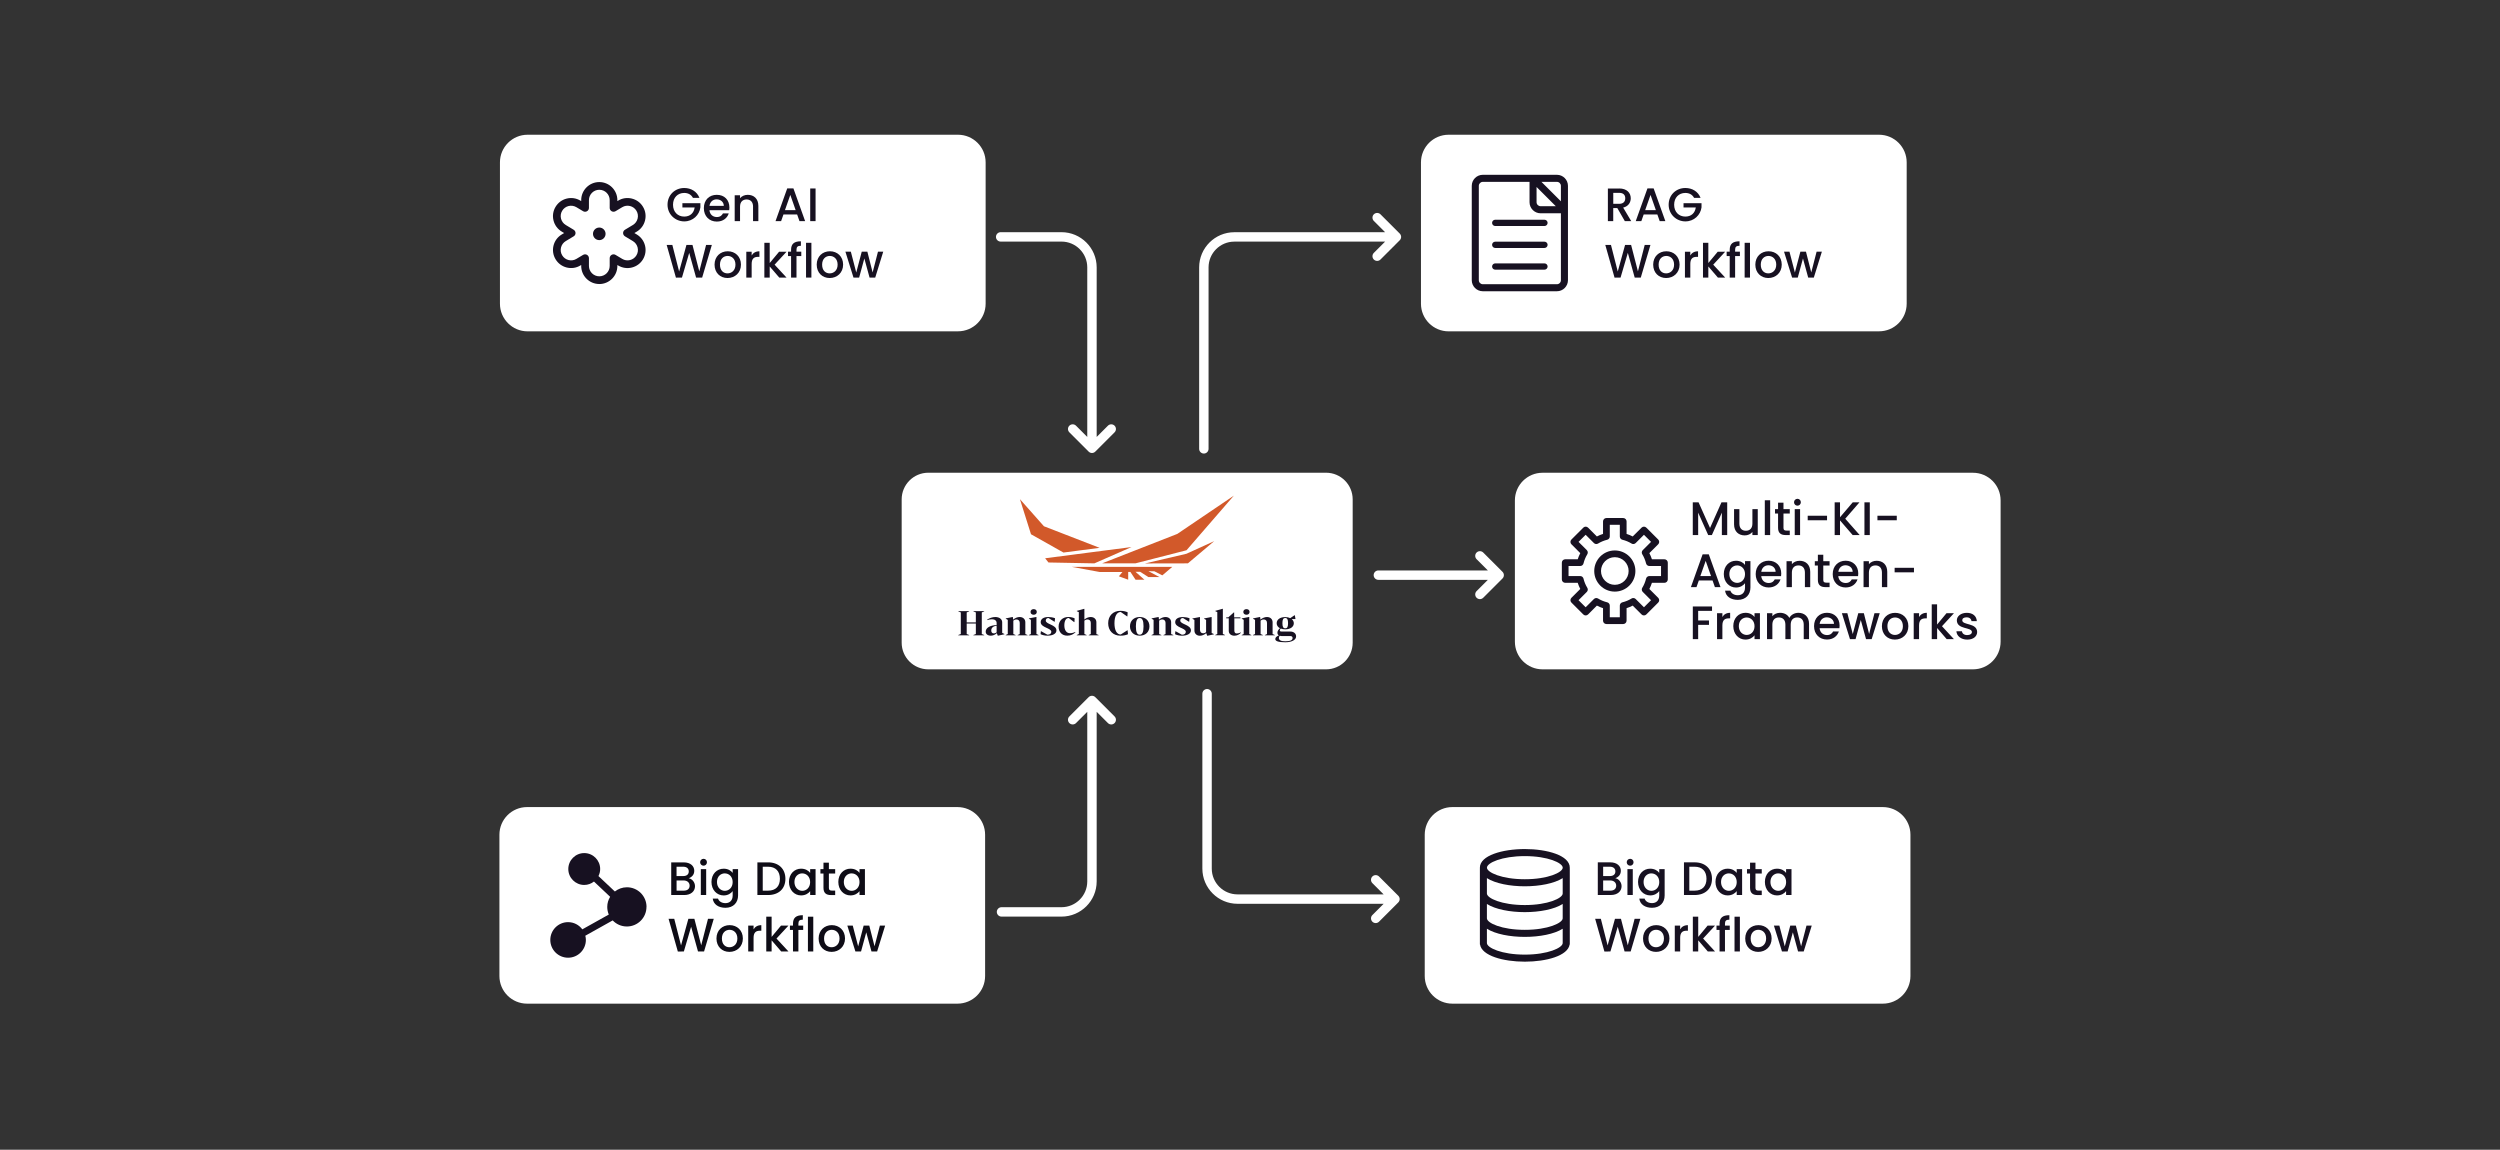 <?xml version="1.0" encoding="UTF-8"?>
<svg id="Ebene_1" data-name="Ebene 1" xmlns="http://www.w3.org/2000/svg" viewBox="0 0 850.39 391.1">
  <rect x="0" y="0" width="850.39" height="391.1" fill="#333333" stroke="none"/>
  <g>
    <path d="M325.87,112.71h-146.41c-5.19,0-9.4-4.21-9.4-9.4v-48.08c0-5.19,4.21-9.4,9.4-9.4h146.41c5.19,0,9.4,4.21,9.4,9.4v48.07c0,5.19-4.21,9.4-9.4,9.4" fill="#fff"/>
    <path d="M199.01,86.51c.22,0,.44.06.65.17.41.23.67.67.67,1.14v2.64c0,1.95,1.58,3.53,3.53,3.53s3.53-1.58,3.53-3.53v-2.64c0-.47.26-.91.67-1.14s.92-.23,1.32.02l2.27,1.36c.81.49,1.76.63,2.67.4s1.69-.8,2.17-1.61c.49-.81.63-1.76.4-2.67-.23-.91-.8-1.68-1.61-2.17l-2.69-1.62c-.39-.24-.64-.66-.64-1.12s.24-.89.64-1.12l2.69-1.62c.81-.48,1.38-1.26,1.61-2.17.23-.92.09-1.86-.4-2.67-.48-.81-1.26-1.38-2.17-1.61-.91-.23-1.86-.09-2.67.4l-2.27,1.36c-.41.24-.91.25-1.32.02s-.67-.67-.67-1.14v-2.64c0-1.95-1.58-3.53-3.53-3.53s-3.53,1.58-3.53,3.53v2.64c0,.47-.25.91-.67,1.14-.41.23-.92.23-1.32-.02l-2.27-1.36c-.81-.48-1.76-.62-2.67-.4-.91.23-1.69.8-2.17,1.61-.49.81-.63,1.76-.4,2.67s.8,1.68,1.61,2.17l2.69,1.62c.39.24.64.66.64,1.12s-.24.89-.64,1.12l-2.69,1.62c-.81.48-1.38,1.26-1.61,2.17-.23.92-.09,1.86.4,2.67.48.81,1.26,1.38,2.17,1.61.92.23,1.86.09,2.67-.4l2.27-1.36c.21-.12.44-.19.67-.19M203.85,96.61c-3.39,0-6.15-2.76-6.15-6.15v-.33l-.28.17c-1.41.85-3.06,1.09-4.66.69-1.59-.4-2.94-1.39-3.78-2.8-.85-1.41-1.09-3.06-.7-4.65.4-1.59,1.39-2.94,2.8-3.78l.82-.49-.82-.49c-1.41-.85-2.4-2.19-2.8-3.78s-.15-3.25.7-4.65c.85-1.41,2.19-2.4,3.78-2.8,1.6-.4,3.25-.15,4.66.69l.28.17v-.33c0-3.39,2.76-6.15,6.15-6.15s6.15,2.76,6.15,6.15v.33l.28-.17c1.41-.85,3.06-1.09,4.66-.69,1.59.4,2.94,1.39,3.78,2.8.85,1.41,1.09,3.06.69,4.65-.4,1.6-1.39,2.94-2.8,3.78l-.82.49.82.49c1.41.85,2.4,2.19,2.8,3.78.4,1.59.15,3.25-.69,4.66-.85,1.41-2.19,2.4-3.78,2.8-1.6.4-3.25.15-4.66-.69l-.28-.17v.33c0,3.39-2.76,6.15-6.15,6.15" fill="#171121"/>
    <path d="M205.99,79.54c0,1.18-.96,2.14-2.14,2.14s-2.14-.96-2.14-2.14.96-2.14,2.14-2.14,2.14.96,2.14,2.14" fill="#171121"/>
    <path d="M237.9,67.31h-2.19c-.59-1.12-1.65-1.68-2.97-1.68-2.21,0-3.81,1.57-3.81,4.01s1.6,4.03,3.81,4.03c2.02,0,3.28-1.22,3.55-3.09h-4.17v-1.46h6.12v1.42c-.34,2.58-2.51,4.77-5.5,4.77s-5.68-2.34-5.68-5.68,2.54-5.68,5.68-5.68c2.32,0,4.32,1.17,5.17,3.34" fill="#171121"/>
    <path d="M241.33,70.03h4.88c-.03-1.36-1.1-2.22-2.46-2.22-1.23,0-2.22.83-2.42,2.22M243.82,75.37c-2.53,0-4.4-1.79-4.4-4.56s1.79-4.54,4.4-4.54,4.29,1.74,4.29,4.33c0,.3-.02.59-.06.9h-6.73c.13,1.45,1.17,2.33,2.51,2.33,1.12,0,1.74-.54,2.08-1.23h1.97c-.49,1.54-1.89,2.77-4.04,2.77" fill="#171121"/>
    <path d="M256.16,70.3c0-1.62-.88-2.45-2.21-2.45s-2.22.83-2.22,2.45v4.92h-1.82v-8.81h1.82v1.01c.59-.72,1.57-1.15,2.62-1.15,2.06,0,3.61,1.3,3.61,3.76v5.2h-1.81v-4.92h0Z" fill="#171121"/>
  </g>
  <path d="M268.83,66.3l-1.82,5.17h3.63l-1.81-5.17ZM271.15,72.95h-4.65l-.8,2.27h-1.9l3.98-11.13h2.11l3.98,11.13h-1.92s-.8-2.27-.8-2.27Z" fill="#171121"/>
  <rect x="275.6" y="64.11" width="1.82" height="11.11" fill="#171121"/>
  <polygon points="226.77 83.31 228.7 83.31 231.01 92.36 233.5 83.31 235.55 83.31 237.87 92.31 240.18 83.31 242.14 83.31 238.84 94.43 236.78 94.43 234.44 86.01 231.97 94.43 229.92 94.44 226.77 83.31" fill="#171121"/>
  <g>
    <path d="M247.47,92.99c1.36,0,2.7-.98,2.7-2.97s-1.3-2.96-2.66-2.96-2.61.96-2.61,2.96,1.18,2.97,2.56,2.97M247.47,94.57c-2.51,0-4.41-1.79-4.41-4.56s1.98-4.54,4.49-4.54,4.49,1.77,4.49,4.54-2.05,4.56-4.57,4.56" fill="#171121"/>
    <path d="M255.68,94.43h-1.82v-8.81h1.82v1.28c.51-.88,1.39-1.42,2.64-1.42v1.89h-.46c-1.34,0-2.18.56-2.18,2.43v4.64h0Z" fill="#171121"/>
  </g>
  <polygon points="260 82.59 261.82 82.59 261.82 89.47 265.02 85.62 267.55 85.62 263.48 90.03 267.55 94.43 265.08 94.43 261.82 90.64 261.82 94.43 260 94.43 260 82.59" fill="#171121"/>
  <path d="M269.09,87.1h-1.04v-1.49h1.04v-.62c0-2.03,1.04-2.91,3.34-2.91v1.52c-1.12,0-1.5.38-1.5,1.39v.62h1.63v1.49h-1.63v7.32h-1.84v-7.32Z" fill="#171121"/>
  <rect x="274.18" y="82.59" width="1.82" height="11.83" fill="#171121"/>
  <path d="M282.22,92.99c1.36,0,2.7-.98,2.7-2.97s-1.3-2.96-2.66-2.96-2.61.96-2.61,2.96,1.18,2.97,2.56,2.97M282.22,94.57c-2.51,0-4.41-1.79-4.41-4.56s1.98-4.54,4.49-4.54,4.49,1.77,4.49,4.54-2.05,4.56-4.57,4.56" fill="#171121"/>
  <polygon points="287.57 85.61 289.42 85.61 291.26 92.7 293.13 85.61 295.04 85.61 296.83 92.67 298.65 85.61 300.44 85.61 297.71 94.43 295.79 94.43 294.01 87.92 292.24 94.43 290.32 94.43 287.57 85.61" fill="#171121"/>
  <g>
    <path d="M639.17,112.71h-146.42c-5.19,0-9.4-4.21-9.4-9.4v-48.08c0-5.19,4.21-9.4,9.4-9.4h146.42c5.19,0,9.4,4.21,9.4,9.4v48.07c0,5.19-4.21,9.4-9.4,9.4" fill="#fff"/>
    <path d="M525.36,76.88h-16.75c-.59,0-1.07-.48-1.07-1.07s.48-1.07,1.07-1.07h16.75c.59,0,1.07.48,1.07,1.07s-.48,1.07-1.07,1.07" fill="#171121"/>
    <path d="M525.36,84.35h-16.75c-.59,0-1.07-.48-1.07-1.07s.48-1.07,1.07-1.07h16.75c.59,0,1.07.48,1.07,1.07s-.48,1.07-1.07,1.07" fill="#171121"/>
    <path d="M525.36,91.73h-16.75c-.59,0-1.07-.48-1.07-1.07s.48-1.07,1.07-1.07h16.75c.59,0,1.07.48,1.07,1.07s-.48,1.07-1.07,1.07" fill="#171121"/>
    <path d="M530.95,63.22v5.26l-6.62-6.62h5.26c.75,0,1.36.61,1.36,1.36M524.03,70.14c-.75,0-1.36-.61-1.36-1.36v-5.18l6.54,6.54h-5.18ZM504.39,61.87h15.89v6.92c0,2.07,1.69,3.76,3.76,3.76h6.91v22.77c0,.75-.61,1.36-1.36,1.36h-25.2c-.75,0-1.36-.61-1.36-1.36v-32.1c0-.75.61-1.36,1.36-1.36M533.35,95.31v-32.09c0-2.07-1.68-3.76-3.76-3.76h-25.2c-2.07,0-3.76,1.68-3.76,3.76v32.09c0,2.07,1.68,3.76,3.76,3.76h25.2c2.07,0,3.76-1.68,3.76-3.76" fill="#171121"/>
    <path d="M550.78,65.6h-2.02v3.73h2.02c1.42,0,2.06-.78,2.06-1.89s-.64-1.84-2.06-1.84M550.78,64.11c2.64,0,3.93,1.52,3.93,3.33,0,1.31-.7,2.72-2.58,3.18l2.75,4.61h-2.18l-2.56-4.45h-1.39v4.45h-1.82v-11.11h3.85Z" fill="#171121"/>
  </g>
  <path d="M561.44,66.3l-1.82,5.17h3.63l-1.81-5.17ZM563.76,72.95h-4.65l-.8,2.27h-1.9l3.98-11.13h2.11l3.98,11.13h-1.92l-.8-2.27h0Z" fill="#171121"/>
  <path d="M578.44,67.31h-2.19c-.59-1.12-1.65-1.68-2.97-1.68-2.21,0-3.81,1.57-3.81,4.01s1.6,4.03,3.81,4.03c2.02,0,3.28-1.22,3.55-3.09h-4.17v-1.46h6.12v1.42c-.34,2.58-2.51,4.77-5.5,4.77s-5.68-2.34-5.68-5.68,2.54-5.68,5.68-5.68c2.32,0,4.32,1.17,5.17,3.34" fill="#171121"/>
  <polygon points="546.05 83.31 547.98 83.31 550.29 92.36 552.78 83.31 554.83 83.31 557.15 92.31 559.46 83.31 561.41 83.31 558.12 94.43 556.06 94.43 553.72 86.01 551.24 94.43 549.2 94.44 546.05 83.31" fill="#171121"/>
  <g>
    <path d="M566.75,92.99c1.36,0,2.7-.98,2.7-2.97s-1.29-2.96-2.65-2.96-2.61.96-2.61,2.96,1.18,2.97,2.56,2.97M566.75,94.57c-2.51,0-4.41-1.79-4.41-4.56s1.98-4.54,4.49-4.54,4.49,1.77,4.49,4.54-2.05,4.56-4.57,4.56" fill="#171121"/>
    <path d="M574.96,94.43h-1.82v-8.81h1.82v1.28c.51-.88,1.39-1.42,2.64-1.42v1.89h-.46c-1.34,0-2.17.56-2.17,2.43v4.64h-.01Z" fill="#171121"/>
  </g>
  <polygon points="579.28 82.59 581.1 82.59 581.1 89.47 584.3 85.62 586.83 85.62 582.76 90.03 586.83 94.43 584.36 94.43 581.1 90.64 581.1 94.43 579.28 94.43 579.28 82.59" fill="#171121"/>
  <path d="M588.37,87.1h-1.04v-1.49h1.04v-.62c0-2.03,1.04-2.91,3.34-2.91v1.52c-1.12,0-1.5.38-1.5,1.39v.62h1.63v1.49h-1.63v7.32h-1.84v-7.32Z" fill="#171121"/>
  <rect x="593.45" y="82.59" width="1.82" height="11.83" fill="#171121"/>
  <path d="M601.5,92.99c1.36,0,2.7-.98,2.7-2.97s-1.3-2.96-2.65-2.96-2.61.96-2.61,2.96,1.18,2.97,2.56,2.97M601.5,94.57c-2.51,0-4.41-1.79-4.41-4.56s1.98-4.54,4.49-4.54,4.49,1.77,4.49,4.54-2.05,4.56-4.57,4.56" fill="#171121"/>
  <polygon points="606.85 85.61 608.7 85.61 610.54 92.7 612.41 85.61 614.31 85.61 616.11 92.67 617.93 85.61 619.72 85.61 616.98 94.43 615.07 94.43 613.29 87.92 611.52 94.43 609.6 94.43 606.85 85.61" fill="#171121"/>
  <g>
    <path d="M671.12,227.68h-146.42c-5.19,0-9.4-4.21-9.4-9.4v-48.07c0-5.19,4.21-9.4,9.4-9.4h146.42c5.19,0,9.4,4.21,9.4,9.4v48.07c0,5.19-4.21,9.4-9.4,9.4" fill="#fff"/>
    <path d="M549.29,189.53c-2.59,0-4.7,2.11-4.7,4.7s2.11,4.7,4.7,4.7,4.7-2.11,4.7-4.7-2.11-4.7-4.7-4.7M549.29,201.24c-3.86,0-7-3.14-7-7s3.14-7,7-7,7,3.14,7,7-3.14,7-7,7" fill="#171121"/>
    <path d="M547.58,209.97h3.41v-3.97c0-.53.36-.99.88-1.12,1.1-.27,2.14-.7,3.11-1.29.45-.28,1.03-.21,1.41.17l2.81,2.81,2.41-2.41-2.81-2.81c-.38-.38-.45-.96-.17-1.41.59-.96,1.02-2.01,1.29-3.11.12-.51.59-.88,1.12-.88h3.97v-3.42h-3.97c-.53,0-.99-.36-1.12-.88-.27-1.1-.7-2.14-1.29-3.11-.28-.45-.21-1.04.17-1.41l2.81-2.81-2.41-2.41-2.81,2.81c-.38.38-.96.45-1.41.17-.96-.59-2.01-1.02-3.11-1.29-.52-.12-.88-.59-.88-1.12v-3.97h-3.41v3.97c0,.53-.36.99-.88,1.12-1.1.27-2.14.7-3.11,1.29-.45.28-1.04.21-1.41-.17l-2.81-2.81-2.42,2.41,2.81,2.81c.38.38.44.96.17,1.41-.59.97-1.02,2.01-1.29,3.11-.12.52-.59.88-1.12.88h-3.97v3.42h3.97c.53,0,.99.36,1.12.88.26,1.1.7,2.15,1.29,3.11.28.45.21,1.04-.17,1.41l-2.81,2.81,2.42,2.41,2.81-2.81c.38-.38.96-.44,1.41-.17.96.59,2.01,1.02,3.11,1.29.51.12.88.59.88,1.12v3.97ZM552.14,212.27h-5.71c-.64,0-1.15-.51-1.15-1.15v-4.25c-.72-.23-1.42-.52-2.09-.87l-3,3.01c-.45.45-1.18.45-1.62,0l-4.04-4.04c-.22-.22-.34-.51-.34-.81s.12-.6.34-.81l3.01-3.01c-.35-.67-.64-1.37-.87-2.09h-4.25c-.63,0-1.15-.51-1.15-1.15v-5.71c0-.64.52-1.15,1.15-1.15h4.25c.23-.72.52-1.42.87-2.09l-3.01-3.01c-.22-.21-.34-.51-.34-.81s.12-.6.34-.81l4.04-4.04c.45-.45,1.18-.45,1.62,0l3,3c.67-.35,1.37-.64,2.09-.87v-4.25c0-.64.51-1.15,1.15-1.15h5.71c.64,0,1.15.51,1.15,1.15v4.25c.72.23,1.42.52,2.09.87l3.01-3c.45-.45,1.18-.45,1.62,0l4.04,4.04c.21.21.34.51.34.81s-.12.6-.34.81l-3.01,3.01c.35.67.64,1.37.87,2.09h4.25c.63,0,1.15.51,1.15,1.15v5.71c0,.64-.52,1.15-1.15,1.15h-4.25c-.23.72-.52,1.42-.87,2.09l3.01,3.01c.21.21.34.51.34.81s-.12.6-.34.81l-4.04,4.04c-.45.45-1.18.45-1.62,0l-3.01-3.01c-.67.35-1.37.64-2.09.87v4.25c0,.63-.51,1.15-1.15,1.15" fill="#171121"/>
    <path d="M640.45,341.4h-146.42c-5.19,0-9.4-4.21-9.4-9.4v-48.07c0-5.19,4.21-9.4,9.4-9.4h146.42c5.19,0,9.4,4.21,9.4,9.4v48.07c0,5.19-4.21,9.4-9.4,9.4" fill="#fff"/>
    <path d="M531.57,295.14c0,1.61-5.02,3.94-12.89,3.94s-12.89-2.33-12.89-3.94,5.02-3.93,12.89-3.93,12.89,2.33,12.89,3.93M505.78,303.93v-5.23c2.86,1.83,7.89,2.78,12.89,2.78s10.03-.95,12.89-2.78v5.23c0,1.6-5.02,3.93-12.89,3.93s-12.89-2.33-12.89-3.93M505.78,307.49c2.86,1.83,7.89,2.78,12.89,2.78s10.03-.95,12.89-2.78v4.87c0,1.6-5.02,3.93-12.89,3.93s-12.89-2.33-12.89-3.93v-4.87ZM505.78,315.91c2.86,1.83,7.89,2.78,12.89,2.78s10.03-.95,12.89-2.78v4.87c0,1.61-5.02,3.94-12.89,3.94s-12.89-2.33-12.89-3.94v-4.87ZM533.97,295.35h-.02c0-.07.02-.13.02-.21,0-4.16-7.69-6.33-15.29-6.33s-15.29,2.18-15.29,6.33c0,.07.02.14.02.21h-.02v25.91h.05c.57,3.85,7.93,5.86,15.24,5.86s14.67-2.01,15.24-5.86h.05v-25.91h0Z" fill="#171121"/>
    <path d="M547.72,299.49h-2.4v3.47h2.46c1.23,0,1.98-.62,1.98-1.69s-.83-1.78-2.05-1.78M547.58,294.82h-2.26v3.18h2.26c1.18,0,1.9-.56,1.9-1.58s-.72-1.6-1.9-1.6M547.95,304.45h-4.45v-11.12h4.24c2.35,0,3.6,1.3,3.6,2.86,0,1.34-.82,2.16-1.89,2.54,1.18.21,2.14,1.39,2.14,2.72,0,1.7-1.37,2.99-3.64,2.99" fill="#171121"/>
    <path d="M553.58,295.64h1.82v8.81h-1.82v-8.81ZM553.34,293.3c0-.65.51-1.17,1.17-1.17s1.15.51,1.15,1.17-.51,1.17-1.15,1.17-1.17-.51-1.17-1.17" fill="#171121"/>
    <path d="M561.74,297.08c-1.36,0-2.67,1.02-2.67,2.93s1.31,3.01,2.67,3.01,2.67-1.07,2.67-2.97-1.3-2.96-2.67-2.96M561.35,295.49c1.44,0,2.51.67,3.05,1.42v-1.28h1.84v8.95c0,2.4-1.55,4.21-4.3,4.21-2.35,0-4.09-1.17-4.32-3.12h1.81c.27.91,1.25,1.53,2.51,1.53,1.41,0,2.46-.86,2.46-2.62v-1.47c-.56.75-1.62,1.47-3.05,1.47-2.32,0-4.16-1.87-4.16-4.59s1.84-4.51,4.16-4.51" fill="#171121"/>
    <path d="M576.44,302.96c2.62,0,4.03-1.5,4.03-4.03s-1.41-4.11-4.03-4.11h-1.81v8.14h1.81ZM582.34,298.93c0,3.42-2.33,5.52-5.9,5.52h-3.63v-11.12h3.63c3.57,0,5.9,2.16,5.9,5.6" fill="#171121"/>
    <path d="M588.09,297.08c-1.36,0-2.67,1.02-2.67,2.93s1.31,3.01,2.67,3.01,2.67-1.07,2.67-2.97-1.29-2.96-2.67-2.96M587.7,295.49c1.49,0,2.51.7,3.05,1.42v-1.28h1.84v8.81h-1.84v-1.31c-.56.75-1.62,1.45-3.09,1.45-2.29,0-4.13-1.87-4.13-4.59s1.84-4.51,4.16-4.51" fill="#171121"/>
    <path d="M595.29,297.13h-1.04v-1.49h1.04v-2.19h1.84v2.19h2.14v1.49h-2.14v4.88c0,.66.26.93,1.02.93h1.12v1.52h-1.44c-1.57,0-2.54-.66-2.54-2.45v-4.88h0Z" fill="#171121"/>
    <path d="M604.89,297.08c-1.36,0-2.67,1.02-2.67,2.93s1.31,3.01,2.67,3.01,2.67-1.07,2.67-2.97-1.29-2.96-2.67-2.96M604.5,295.49c1.49,0,2.51.7,3.05,1.42v-1.28h1.84v8.81h-1.84v-1.31c-.56.75-1.62,1.45-3.09,1.45-2.29,0-4.12-1.87-4.12-4.59s1.84-4.51,4.16-4.51" fill="#171121"/>
  </g>
  <polygon points="542.6 312.54 544.54 312.54 546.84 321.59 549.34 312.54 551.38 312.54 553.7 321.54 556.02 312.54 557.97 312.54 554.68 323.65 552.61 323.65 550.28 315.24 547.8 323.65 545.75 323.67 542.6 312.54" fill="#171121"/>
  <g>
    <path d="M563.3,322.21c1.36,0,2.7-.98,2.7-2.98s-1.3-2.96-2.65-2.96-2.61.96-2.61,2.96,1.18,2.98,2.56,2.98M563.3,323.79c-2.51,0-4.41-1.79-4.41-4.56s1.98-4.54,4.49-4.54,4.49,1.78,4.49,4.54-2.05,4.56-4.57,4.56" fill="#171121"/>
    <path d="M571.51,323.65h-1.82v-8.81h1.82v1.28c.51-.88,1.39-1.42,2.64-1.42v1.89h-.46c-1.34,0-2.17.56-2.17,2.43v4.64h-.01Z" fill="#171121"/>
  </g>
  <polygon points="575.83 311.82 577.66 311.82 577.66 318.69 580.86 314.84 583.38 314.84 579.32 319.25 583.38 323.65 580.92 323.65 577.66 319.86 577.66 323.65 575.83 323.65 575.83 311.82" fill="#171121"/>
  <path d="M584.92,316.33h-1.04v-1.49h1.04v-.62c0-2.03,1.04-2.91,3.34-2.91v1.52c-1.12,0-1.5.38-1.5,1.39v.62h1.63v1.49h-1.63v7.32h-1.84v-7.32Z" fill="#171121"/>
  <rect x="590.01" y="311.82" width="1.82" height="11.83" fill="#171121"/>
  <path d="M598.06,322.21c1.36,0,2.7-.98,2.7-2.98s-1.3-2.96-2.65-2.96-2.61.96-2.61,2.96,1.18,2.98,2.56,2.98M598.06,323.79c-2.51,0-4.41-1.79-4.41-4.56s1.98-4.54,4.49-4.54,4.49,1.78,4.49,4.54-2.05,4.56-4.57,4.56" fill="#171121"/>
  <polygon points="603.4 314.84 605.26 314.84 607.1 321.92 608.97 314.84 610.87 314.84 612.66 321.89 614.49 314.84 616.28 314.84 613.54 323.65 611.62 323.65 609.85 317.14 608.07 323.65 606.15 323.65 603.4 314.84" fill="#171121"/>
  <g>
    <path d="M325.7,341.4h-146.42c-5.19,0-9.4-4.21-9.4-9.4v-48.07c0-5.19,4.21-9.4,9.4-9.4h146.41c5.19,0,9.4,4.21,9.4,9.4v48.07c0,5.19-4.21,9.4-9.4,9.4" fill="#fff"/>
    <path d="M219.92,308.48c0-3.69-2.99-6.67-6.67-6.67-1.55,0-2.97.55-4.1,1.44l-5.58-5.25c.36-.73.58-1.53.58-2.4,0-2.99-2.43-5.42-5.42-5.42s-5.42,2.43-5.42,5.42,2.43,5.42,5.42,5.42c1.25,0,2.39-.44,3.31-1.16l5.5,5.19c-.61,1.01-.98,2.17-.98,3.44,0,.92.19,1.8.52,2.6l-9,5.03c-1.1-1.48-2.85-2.45-4.84-2.45-3.34,0-6.05,2.71-6.05,6.05s2.71,6.05,6.05,6.05,6.05-2.71,6.05-6.05c0-.49-.07-.97-.19-1.43l9.31-5.21c1.22,1.27,2.92,2.07,4.82,2.07,3.69,0,6.67-2.99,6.67-6.67" fill="#171121"/>
    <path d="M232.54,299.49h-2.4v3.47h2.46c1.23,0,1.98-.62,1.98-1.69s-.83-1.78-2.05-1.78M232.39,294.82h-2.26v3.18h2.26c1.18,0,1.9-.56,1.9-1.58s-.72-1.6-1.9-1.6M232.76,304.45h-4.44v-11.11h4.24c2.35,0,3.6,1.29,3.6,2.86,0,1.34-.82,2.16-1.89,2.54,1.19.21,2.14,1.39,2.14,2.72,0,1.7-1.38,2.99-3.65,2.99" fill="#0e0c16"/>
    <path d="M238.39,295.64h1.82v8.81h-1.82v-8.81ZM238.15,293.3c0-.65.51-1.17,1.17-1.17s1.15.51,1.15,1.17-.51,1.17-1.15,1.17-1.17-.51-1.17-1.17" fill="#0e0c16"/>
    <path d="M246.55,297.08c-1.36,0-2.67,1.02-2.67,2.93s1.31,3.01,2.67,3.01,2.67-1.07,2.67-2.97-1.29-2.96-2.67-2.96M246.17,295.49c1.44,0,2.51.67,3.05,1.42v-1.28h1.84v8.95c0,2.4-1.55,4.21-4.3,4.21-2.35,0-4.09-1.17-4.32-3.12h1.81c.27.91,1.25,1.54,2.51,1.54,1.41,0,2.46-.86,2.46-2.62v-1.47c-.56.75-1.61,1.47-3.05,1.47-2.32,0-4.16-1.87-4.16-4.59s1.84-4.51,4.16-4.51" fill="#0e0c16"/>
    <path d="M261.26,302.96c2.62,0,4.03-1.5,4.03-4.03s-1.41-4.11-4.03-4.11h-1.81v8.14h1.81ZM267.16,298.93c0,3.42-2.33,5.52-5.9,5.52h-3.63v-11.11h3.63c3.57,0,5.9,2.16,5.9,5.6" fill="#0e0c16"/>
    <path d="M272.9,297.08c-1.36,0-2.67,1.02-2.67,2.93s1.31,3.01,2.67,3.01,2.67-1.07,2.67-2.97-1.3-2.96-2.67-2.96M272.52,295.49c1.49,0,2.51.7,3.06,1.42v-1.28h1.84v8.81h-1.84v-1.31c-.56.75-1.61,1.45-3.09,1.45-2.29,0-4.12-1.87-4.12-4.59s1.84-4.51,4.16-4.51" fill="#0e0c16"/>
    <path d="M280.11,297.13h-1.04v-1.49h1.04v-2.19h1.84v2.19h2.14v1.49h-2.14v4.88c0,.66.26.93,1.02.93h1.12v1.52h-1.44c-1.57,0-2.54-.65-2.54-2.45v-4.88h0Z" fill="#0e0c16"/>
    <path d="M289.7,297.08c-1.36,0-2.67,1.02-2.67,2.93s1.31,3.01,2.67,3.01,2.67-1.07,2.67-2.97-1.29-2.96-2.67-2.96M289.32,295.49c1.49,0,2.51.7,3.05,1.42v-1.28h1.84v8.81h-1.84v-1.31c-.56.75-1.61,1.45-3.08,1.45-2.29,0-4.13-1.87-4.13-4.59s1.84-4.51,4.16-4.51" fill="#0e0c16"/>
  </g>
  <polygon points="227.42 312.54 229.35 312.54 231.66 321.59 234.15 312.54 236.2 312.54 238.52 321.54 240.83 312.54 242.79 312.54 239.49 323.65 237.43 323.65 235.09 315.24 232.62 323.65 230.57 323.67 227.42 312.54" fill="#0e0c16"/>
  <g>
    <path d="M248.12,322.21c1.36,0,2.7-.98,2.7-2.97s-1.3-2.96-2.65-2.96-2.61.96-2.61,2.96,1.18,2.97,2.56,2.97M248.12,323.79c-2.51,0-4.41-1.79-4.41-4.56s1.98-4.54,4.49-4.54,4.49,1.77,4.49,4.54-2.05,4.56-4.57,4.56" fill="#0e0c16"/>
    <path d="M256.33,323.65h-1.82v-8.81h1.82v1.28c.51-.88,1.39-1.42,2.64-1.42v1.89h-.46c-1.34,0-2.18.56-2.18,2.43v4.64h0Z" fill="#0e0c16"/>
  </g>
  <polygon points="260.65 311.82 262.47 311.82 262.47 318.69 265.67 314.84 268.2 314.84 264.13 319.25 268.2 323.65 265.73 323.65 262.47 319.86 262.47 323.65 260.65 323.65 260.65 311.82" fill="#0e0c16"/>
  <path d="M269.74,316.33h-1.04v-1.49h1.04v-.62c0-2.03,1.04-2.91,3.34-2.91v1.52c-1.12,0-1.5.38-1.5,1.39v.62h1.63v1.49h-1.63v7.32h-1.84v-7.32Z" fill="#0e0c16"/>
  <rect x="274.82" y="311.82" width="1.82" height="11.83" fill="#0e0c16"/>
  <path d="M282.87,322.21c1.36,0,2.7-.98,2.7-2.97s-1.29-2.96-2.65-2.96-2.61.96-2.61,2.96,1.18,2.97,2.56,2.97M282.87,323.79c-2.51,0-4.41-1.79-4.41-4.56s1.98-4.54,4.49-4.54,4.49,1.77,4.49,4.54-2.05,4.56-4.57,4.56" fill="#0e0c16"/>
  <polygon points="288.22 314.84 290.07 314.84 291.91 321.92 293.78 314.84 295.69 314.84 297.48 321.89 299.3 314.84 301.09 314.84 298.36 323.65 296.44 323.65 294.66 317.14 292.89 323.65 290.97 323.65 288.22 314.84" fill="#0e0c16"/>
  <g>
    <path d="M379.13,144.8c-.62-.62-1.64-.62-2.26,0l-3.83,3.83v-57.68c0-6.6-5.37-11.97-11.97-11.97h-20.69c-.88,0-1.6.72-1.6,1.6s.72,1.6,1.6,1.6h20.69c4.84,0,8.77,3.93,8.77,8.77v57.68l-3.83-3.83c-.62-.62-1.64-.62-2.26,0-.63.62-.63,1.64,0,2.26l6.56,6.56c.3.3.71.47,1.13.47s.83-.17,1.13-.47l6.56-6.56c.62-.62.62-1.64,0-2.26" fill="#fff"/>
    <path d="M476.14,79.46l-6.56-6.56c-.62-.62-1.64-.62-2.26,0s-.62,1.64,0,2.26l3.83,3.83h-51.28c-6.6,0-11.97,5.37-11.97,11.97v61.72c0,.88.72,1.6,1.6,1.6s1.6-.72,1.6-1.6v-61.72c0-4.84,3.93-8.77,8.77-8.77h51.28l-3.83,3.83c-.62.62-.62,1.64,0,2.26.31.31.72.47,1.13.47s.82-.16,1.13-.47l6.56-6.56c.62-.62.62-1.64,0-2.26" fill="#fff"/>
    <path d="M379.13,243.7l-6.56-6.56c-.62-.62-1.64-.62-2.26,0l-6.56,6.56c-.63.62-.63,1.64,0,2.26.62.62,1.64.62,2.26,0l3.83-3.83v57.69c0,4.84-3.93,8.77-8.77,8.77h-20.4c-.88,0-1.6.72-1.6,1.6s.72,1.6,1.6,1.6h20.4c6.6,0,11.97-5.37,11.97-11.97v-57.69l3.83,3.83c.31.31.72.47,1.13.47s.82-.16,1.13-.47c.62-.62.62-1.64,0-2.26" fill="#fff"/>
    <path d="M475.64,304.7l-6.56-6.56c-.62-.62-1.64-.62-2.26,0s-.62,1.64,0,2.26l3.83,3.83h-49.69c-4.84,0-8.77-3.93-8.77-8.77v-59.49c0-.88-.72-1.6-1.6-1.6s-1.6.72-1.6,1.6v59.49c0,6.6,5.37,11.97,11.97,11.97h49.69l-3.83,3.83c-.62.62-.62,1.64,0,2.26.31.31.72.47,1.13.47s.82-.16,1.13-.47l6.56-6.56c.62-.62.62-1.64,0-2.26" fill="#fff"/>
    <path d="M511.09,194.51l-6.56-6.56c-.62-.62-1.64-.62-2.26,0s-.62,1.64,0,2.26l3.83,3.83h-37.24c-.89,0-1.6.72-1.6,1.6s.72,1.6,1.6,1.6h37.24l-3.83,3.83c-.62.63-.62,1.64,0,2.26.31.31.72.47,1.13.47s.82-.16,1.13-.47l6.56-6.56c.62-.62.62-1.64,0-2.26" fill="#fff"/>
    <path d="M451.06,227.68h-135.29c-5,0-9.06-4.06-9.06-9.06v-48.76c0-5,4.06-9.06,9.06-9.06h135.29c5.01,0,9.06,4.06,9.06,9.06v48.76c0,5-4.06,9.06-9.06,9.06" fill="#fff"/>
  </g>
  <path d="M419.7,168.6l-16.1,18.57-17.4,4.46h-11.32l25.59-10.02,19.22-13.01h.01ZM355.51,189.9l1.13,1.43,15.62.3,12.64-5.55-29.4,3.82h0ZM374.04,186.35l-12.3,1.6-11.04-6.22-3.77-11.94,8.17,9.22,18.94,7.34h0Z" fill="#d2592a"/>
  <path d="M395.37,195.71l3.38-2.88h-34.14l9.41,1.73h7.79l-1.22,1.47,3.17,1.16v-2.65h.75l1.75,2.65h3.01l-3.03-2.69h1.58l2.82,1.79h3.76l-3.77-2,2.05.04,2.7,1.38h0ZM389.43,191.66l14.63-.03,8.96-7.56-9.45,4.3-14.14,3.3h0Z" fill="#d2592a"/>
  <g>
    <path d="M437.18,218.13c-1.49,0-2.16-.36-2.16-1.12,0-.27.05-.5.28-.75.17.06.37.09.58.09h2.93c.58,0,.87.22.87.66,0,.78-.8,1.12-2.49,1.12M437.19,210.22c.67,0,.95.48.95,1.76s-.28,1.74-.95,1.74-.97-.46-.97-1.74.29-1.76.97-1.76M438.86,214.81h-3.02c-.35,0-.5-.12-.5-.42,0-.19.12-.4.31-.58.43.17.96.26,1.54.26,1.73,0,2.91-.83,2.91-2.08,0-.55-.27-1.04-.72-1.41h1.27v-.11l-.2-1.19h-.11l-1.46.98c-.46-.22-1.04-.36-1.68-.36-1.76,0-2.93.83-2.93,2.09,0,.74.41,1.34,1.11,1.69-.5.45-.86.96-.86,1.55,0,.39.18.7.49.9-.8.34-1.21.73-1.21,1.24,0,.68.95,1.1,3.39,1.1,2.22,0,3.69-.8,3.69-1.99,0-1-.8-1.66-2.01-1.66M432.88,215.67v-4c0-1.08-.8-1.79-1.91-1.79-.74,0-1.53.31-2.22.89l-.11-.89h-.11l-2.3.47v.11l.68.39v4.82l-.7.33v.11h3.35v-.11l-.76-.33v-4.57c.3-.24.65-.39,1.09-.39.66,0,1.09.47,1.09,1.18v3.78l-.7.33v.11h3.35v-.11l-.76-.33h.01ZM424.94,215.66v-5.78h-.11l-2.45.47v.11l.67.38v4.83l-.69.34v.11h3.29v-.11l-.7-.35h0ZM423.99,209.11c.63,0,1.06-.38,1.06-.96s-.42-.95-1.06-.95-1.07.38-1.07.95.42.96,1.07.96M419.8,208.32h-.11l-1.88,1.67h-.69v.34h.85v4.28c0,.98.8,1.63,1.92,1.63.87,0,1.69-.41,2.22-1l-.09-.13c-.42.26-.96.37-1.34.37-.56,0-.81-.39-.81-.97v-4.17h2.06v-.34h-2.12v-1.67h-.01ZM415.96,215.67v-8.58h-.11l-2.46.69v.11l.68.33v7.44l-.7.33v.11h3.3v-.11l-.7-.34v.02ZM412.15,215.3v-5.41h-.11l-2.46.47v.11l.68.39v4.17c-.29.25-.61.38-1.04.38-.62,0-1.04-.47-1.04-1.18v-4.33h-.11l-2.46.47v.11l.68.39v3.59c0,1.08.78,1.79,1.86,1.79.71,0,1.49-.3,2.16-.89l.33.89h.11l2.15-.47v-.11l-.76-.36h.01ZM404.63,210.31c-.65-.27-1.55-.42-2.23-.42-1.61,0-2.65.61-2.65,1.75,0,1.88,3.61,1.96,3.61,3.29,0,.61-.49.98-1.34.98l-2.09-1.17-.12-.02-.11,1.01c.55.3,1.52.51,2.33.51,1.75,0,3.07-.64,3.07-1.81,0-1.96-3.63-2.04-3.63-3.33,0-.56.35-.88.94-.88l1.98,1.25.12.02.12-1.18h0ZM398.37,215.67v-4c0-1.08-.8-1.79-1.92-1.79-.73,0-1.53.31-2.22.89l-.11-.89h-.11l-2.29.47v.11l.68.39v4.82l-.7.33v.11h3.35v-.11l-.76-.33v-4.57c.3-.24.65-.39,1.09-.39.66,0,1.09.47,1.09,1.18v3.78l-.7.33v.11h3.35v-.11l-.76-.33h0ZM387.68,215.9c-.89,0-1.3-.89-1.3-2.84s.41-2.84,1.3-2.84,1.3.89,1.3,2.84-.41,2.84-1.3,2.84M387.68,216.23c1.98,0,3.31-1.27,3.31-3.18s-1.33-3.17-3.31-3.17-3.31,1.27-3.31,3.17,1.33,3.18,3.31,3.18M381.12,216.23c1.19,0,1.98-.23,2.57-.49l-.13-1.36-.12.03-2.21,1.42c-1.35,0-2.14-1.44-2.14-3.83s.79-3.82,2.14-3.83l2.14,1.48.12.03.09-1.4c-.61-.31-1.53-.51-2.46-.51-2.49,0-4.17,1.69-4.17,4.23s1.67,4.23,4.17,4.23M372.94,215.67v-4c0-1.08-.8-1.79-1.92-1.79-.71,0-1.48.29-2.16.85v-3.63h-.11l-2.46.69v.11l.68.33v7.44l-.7.33v.11h3.35v-.11l-.76-.33v-4.57c.3-.24.65-.39,1.09-.39.67,0,1.09.47,1.09,1.18v3.78l-.69.33v.11h3.34v-.11l-.76-.33h.01ZM362.99,216.23c1.32,0,2.17-.52,2.83-1.16l-.11-.12c-.46.28-1.17.44-1.77.44-1.18,0-1.9-1.06-1.9-2.64s.56-2.54,1.51-2.54l1.8,1.39.12.02.08-1.28c-.52-.27-1.33-.47-2.13-.47-1.98,0-3.33,1.31-3.33,3.29,0,1.84,1.16,3.06,2.9,3.06M358.88,210.3c-.65-.27-1.55-.42-2.23-.42-1.62,0-2.65.61-2.65,1.75,0,1.88,3.61,1.96,3.61,3.29,0,.61-.49.98-1.34.98l-2.09-1.17-.12-.02-.11,1.01c.55.3,1.51.51,2.33.51,1.75,0,3.07-.63,3.07-1.8,0-1.96-3.63-2.04-3.63-3.33,0-.56.35-.88.94-.88l1.98,1.25.12.02.12-1.18h0ZM352.55,215.66v-5.78h-.11l-2.45.47v.11l.67.38v4.83l-.69.33v.11h3.29v-.11l-.7-.34h0ZM351.61,209.11c.63,0,1.06-.38,1.06-.96s-.42-.95-1.06-.95-1.07.38-1.07.95.42.96,1.07.96M348.77,215.67v-4c0-1.08-.8-1.79-1.92-1.79-.74,0-1.53.31-2.22.89l-.11-.89h-.11l-2.29.47v.11l.68.39v4.82l-.7.33v.11h3.35v-.11l-.76-.33v-4.57c.3-.25.65-.39,1.09-.39.66,0,1.09.47,1.09,1.18v3.78l-.7.33v.11h3.35v-.11l-.76-.33h0ZM337.18,214.47c0-.92.67-1.5,1.83-1.62v2.24c-.28.21-.61.36-.97.36-.59,0-.86-.41-.86-.98M340.9,215.29v-3.62c0-1.08-.99-1.79-2.36-1.79-.94,0-1.98.37-2.76.9l.04.16c.55-.19,1.02-.29,1.64-.29.94,0,1.55.5,1.55,1.25v.72c-2.25.08-3.72.95-3.72,2.24,0,.82.7,1.37,1.75,1.37.7,0,1.43-.29,2.04-.86l.32.86h.11l2.15-.47v-.11l-.76-.36h0ZM334.78,207.99v-.11h-3.66v.11l.82.33v3.4h-3.11v-3.4l.83-.33v-.11h-3.67v.11l.83.33v7.35l-.86.33v.11h3.7v-.11l-.83-.33v-3.56h3.11v3.56l-.84.33v.11h3.68v-.11l-.82-.33v-7.35l.82-.33Z" fill="#171121"/>
    <path d="M672.54,214.95c-.1-3.18-5.07-2.19-5.07-3.97,0-.59.51-.99,1.49-.99s1.58.53,1.65,1.3h1.82c-.1-1.76-1.41-2.83-3.41-2.83s-3.39,1.14-3.39,2.54c0,3.23,5.12,2.24,5.12,3.97,0,.61-.56,1.06-1.62,1.06s-1.7-.59-1.76-1.31h-1.89c.08,1.6,1.57,2.85,3.68,2.85s3.38-1.12,3.38-2.61M657.1,217.41h1.82v-3.79l3.26,3.79h2.46l-4.06-4.4,4.06-4.42h-2.53l-3.2,3.86v-6.88h-1.82v11.84h.01ZM652.78,212.77c0-1.87.83-2.43,2.18-2.43h.46v-1.89c-1.25,0-2.13.54-2.64,1.42v-1.28h-1.82v8.82h1.82v-4.64h0ZM642.01,213c0-2,1.23-2.96,2.61-2.96s2.66.96,2.66,2.96-1.34,2.98-2.7,2.98-2.56-.98-2.56-2.98M649.14,213c0-2.77-1.98-4.54-4.5-4.54s-4.5,1.78-4.5,4.54,1.9,4.56,4.42,4.56,4.58-1.79,4.58-4.56M629.26,217.41h1.92l1.78-6.51,1.78,6.51h1.92l2.74-8.82h-1.79l-1.82,7.06-1.79-7.06h-1.9l-1.87,7.09-1.84-7.09h-1.86l2.75,8.82h-.02ZM625.51,214.79h-1.97c-.34.69-.96,1.23-2.08,1.23-1.34,0-2.38-.88-2.51-2.34h6.74c.05-.3.06-.59.06-.9,0-2.59-1.78-4.34-4.29-4.34s-4.4,1.78-4.4,4.54,1.87,4.56,4.4,4.56c2.16,0,3.55-1.23,4.05-2.77M621.38,209.99c1.36,0,2.43.86,2.46,2.22h-4.88c.19-1.39,1.18-2.22,2.42-2.22M613.55,217.41h1.81v-5.2c0-2.46-1.57-3.76-3.63-3.76-1.28,0-2.53.67-3.07,1.74-.61-1.15-1.78-1.74-3.17-1.74-1.06,0-2.02.43-2.61,1.15v-1.01h-1.82v8.82h1.82v-4.93c0-1.62.88-2.45,2.22-2.45s2.21.83,2.21,2.45v4.93h1.81v-4.93c0-1.62.88-2.45,2.22-2.45s2.21.83,2.21,2.45v4.93h0ZM596.81,213c0,1.9-1.3,2.98-2.67,2.98s-2.67-1.1-2.67-3.01,1.31-2.93,2.67-2.93,2.67,1.07,2.67,2.96M589.59,212.97c0,2.72,1.84,4.59,4.13,4.59,1.47,0,2.53-.7,3.09-1.46v1.31h1.84v-8.82h-1.84v1.28c-.54-.72-1.57-1.42-3.06-1.42-2.32,0-4.16,1.79-4.16,4.51M585.88,212.77c0-1.87.83-2.43,2.18-2.43h.46v-1.89c-1.25,0-2.13.54-2.64,1.42v-1.28h-1.82v8.82h1.82v-4.64h0ZM575.82,217.41h1.82v-4.86h3.68v-1.49h-3.68v-3.28h4.72v-1.49h-6.54v11.12h0Z" fill="#171121"/>
    <path d="M644.47,194.68h6.58v-1.54h-6.58v1.54ZM640.15,199.71h1.81v-5.2c0-2.46-1.55-3.76-3.62-3.76-1.06,0-2.03.43-2.62,1.15v-1.01h-1.82v8.82h1.82v-4.93c0-1.62.88-2.45,2.22-2.45s2.21.83,2.21,2.45v4.93ZM631.86,197.08h-1.97c-.34.69-.96,1.23-2.08,1.23-1.34,0-2.38-.88-2.51-2.34h6.74c.05-.3.06-.59.06-.9,0-2.59-1.78-4.34-4.29-4.34s-4.4,1.78-4.4,4.54,1.87,4.56,4.4,4.56c2.16,0,3.55-1.23,4.05-2.77M627.74,192.28c1.36,0,2.43.86,2.46,2.22h-4.88c.19-1.39,1.18-2.22,2.42-2.22M618.36,197.26c0,1.79.98,2.45,2.54,2.45h1.44v-1.52h-1.12c-.77,0-1.02-.27-1.02-.93v-4.88h2.14v-1.49h-2.14v-2.19h-1.84v2.19h-1.04v1.49h1.04v4.88h0ZM613.95,199.71h1.81v-5.2c0-2.46-1.55-3.76-3.62-3.76-1.06,0-2.03.43-2.62,1.15v-1.01h-1.82v8.82h1.82v-4.93c0-1.62.88-2.45,2.22-2.45s2.21.83,2.21,2.45v4.93ZM605.66,197.08h-1.97c-.34.69-.96,1.23-2.08,1.23-1.34,0-2.38-.88-2.51-2.34h6.74c.05-.3.06-.59.06-.9,0-2.59-1.78-4.34-4.29-4.34s-4.4,1.78-4.4,4.54,1.87,4.56,4.4,4.56c2.16,0,3.55-1.23,4.05-2.77M601.53,192.28c1.36,0,2.43.86,2.46,2.22h-4.88c.19-1.39,1.18-2.22,2.42-2.22M593.58,195.29c0,1.9-1.3,2.98-2.67,2.98s-2.67-1.1-2.67-3.01,1.31-2.93,2.67-2.93,2.67,1.07,2.67,2.96M586.36,195.26c0,2.72,1.84,4.59,4.16,4.59,1.44,0,2.5-.72,3.06-1.47v1.47c0,1.76-1.06,2.62-2.46,2.62-1.26,0-2.24-.62-2.51-1.54h-1.81c.22,1.95,1.97,3.12,4.32,3.12,2.75,0,4.3-1.81,4.3-4.21v-8.96h-1.84v1.28c-.54-.75-1.62-1.42-3.06-1.42-2.32,0-4.16,1.79-4.16,4.51M582.01,195.95h-3.63l1.82-5.17,1.81,5.17ZM583.32,199.71h1.92l-3.98-11.14h-2.11l-3.98,11.14h1.9l.8-2.27h4.66l.8,2.27h0Z" fill="#171121"/>
    <path d="M638.62,176.97h6.58v-1.54h-6.58v1.54ZM634.2,182h1.82v-11.12h-1.82v11.12ZM630.2,182h2.38l-4.91-5.55,4.83-5.57h-2.29l-4.32,5.07v-5.07h-1.82v11.12h1.82v-4.98l4.3,4.98h.01ZM614.9,176.97h6.58v-1.54h-6.58v1.54ZM611.42,172.01c.64,0,1.15-.51,1.15-1.17s-.51-1.17-1.15-1.17-1.17.51-1.17,1.17.51,1.17,1.17,1.17M610.49,182h1.82v-8.82h-1.82v8.82ZM604.82,179.55c0,1.79.98,2.45,2.54,2.45h1.44v-1.52h-1.12c-.77,0-1.02-.27-1.02-.93v-4.88h2.14v-1.49h-2.14v-2.19h-1.84v2.19h-1.04v1.49h1.04v4.88h0ZM600.31,182h1.82v-11.84h-1.82v11.84ZM597.91,173.18h-1.82v4.91c0,1.62-.88,2.45-2.22,2.45s-2.21-.83-2.21-2.45v-4.91h-1.81v5.18c0,2.46,1.57,3.76,3.63,3.76,1.04,0,2.03-.43,2.61-1.18v1.06h1.82v-8.82h0ZM575.82,182h1.82v-7.62l3.41,7.62h1.26l3.39-7.62v7.62h1.82v-11.12h-1.95l-3.89,8.72-3.9-8.72h-1.97v11.12h0Z" fill="#171121"/>
  </g>
</svg>